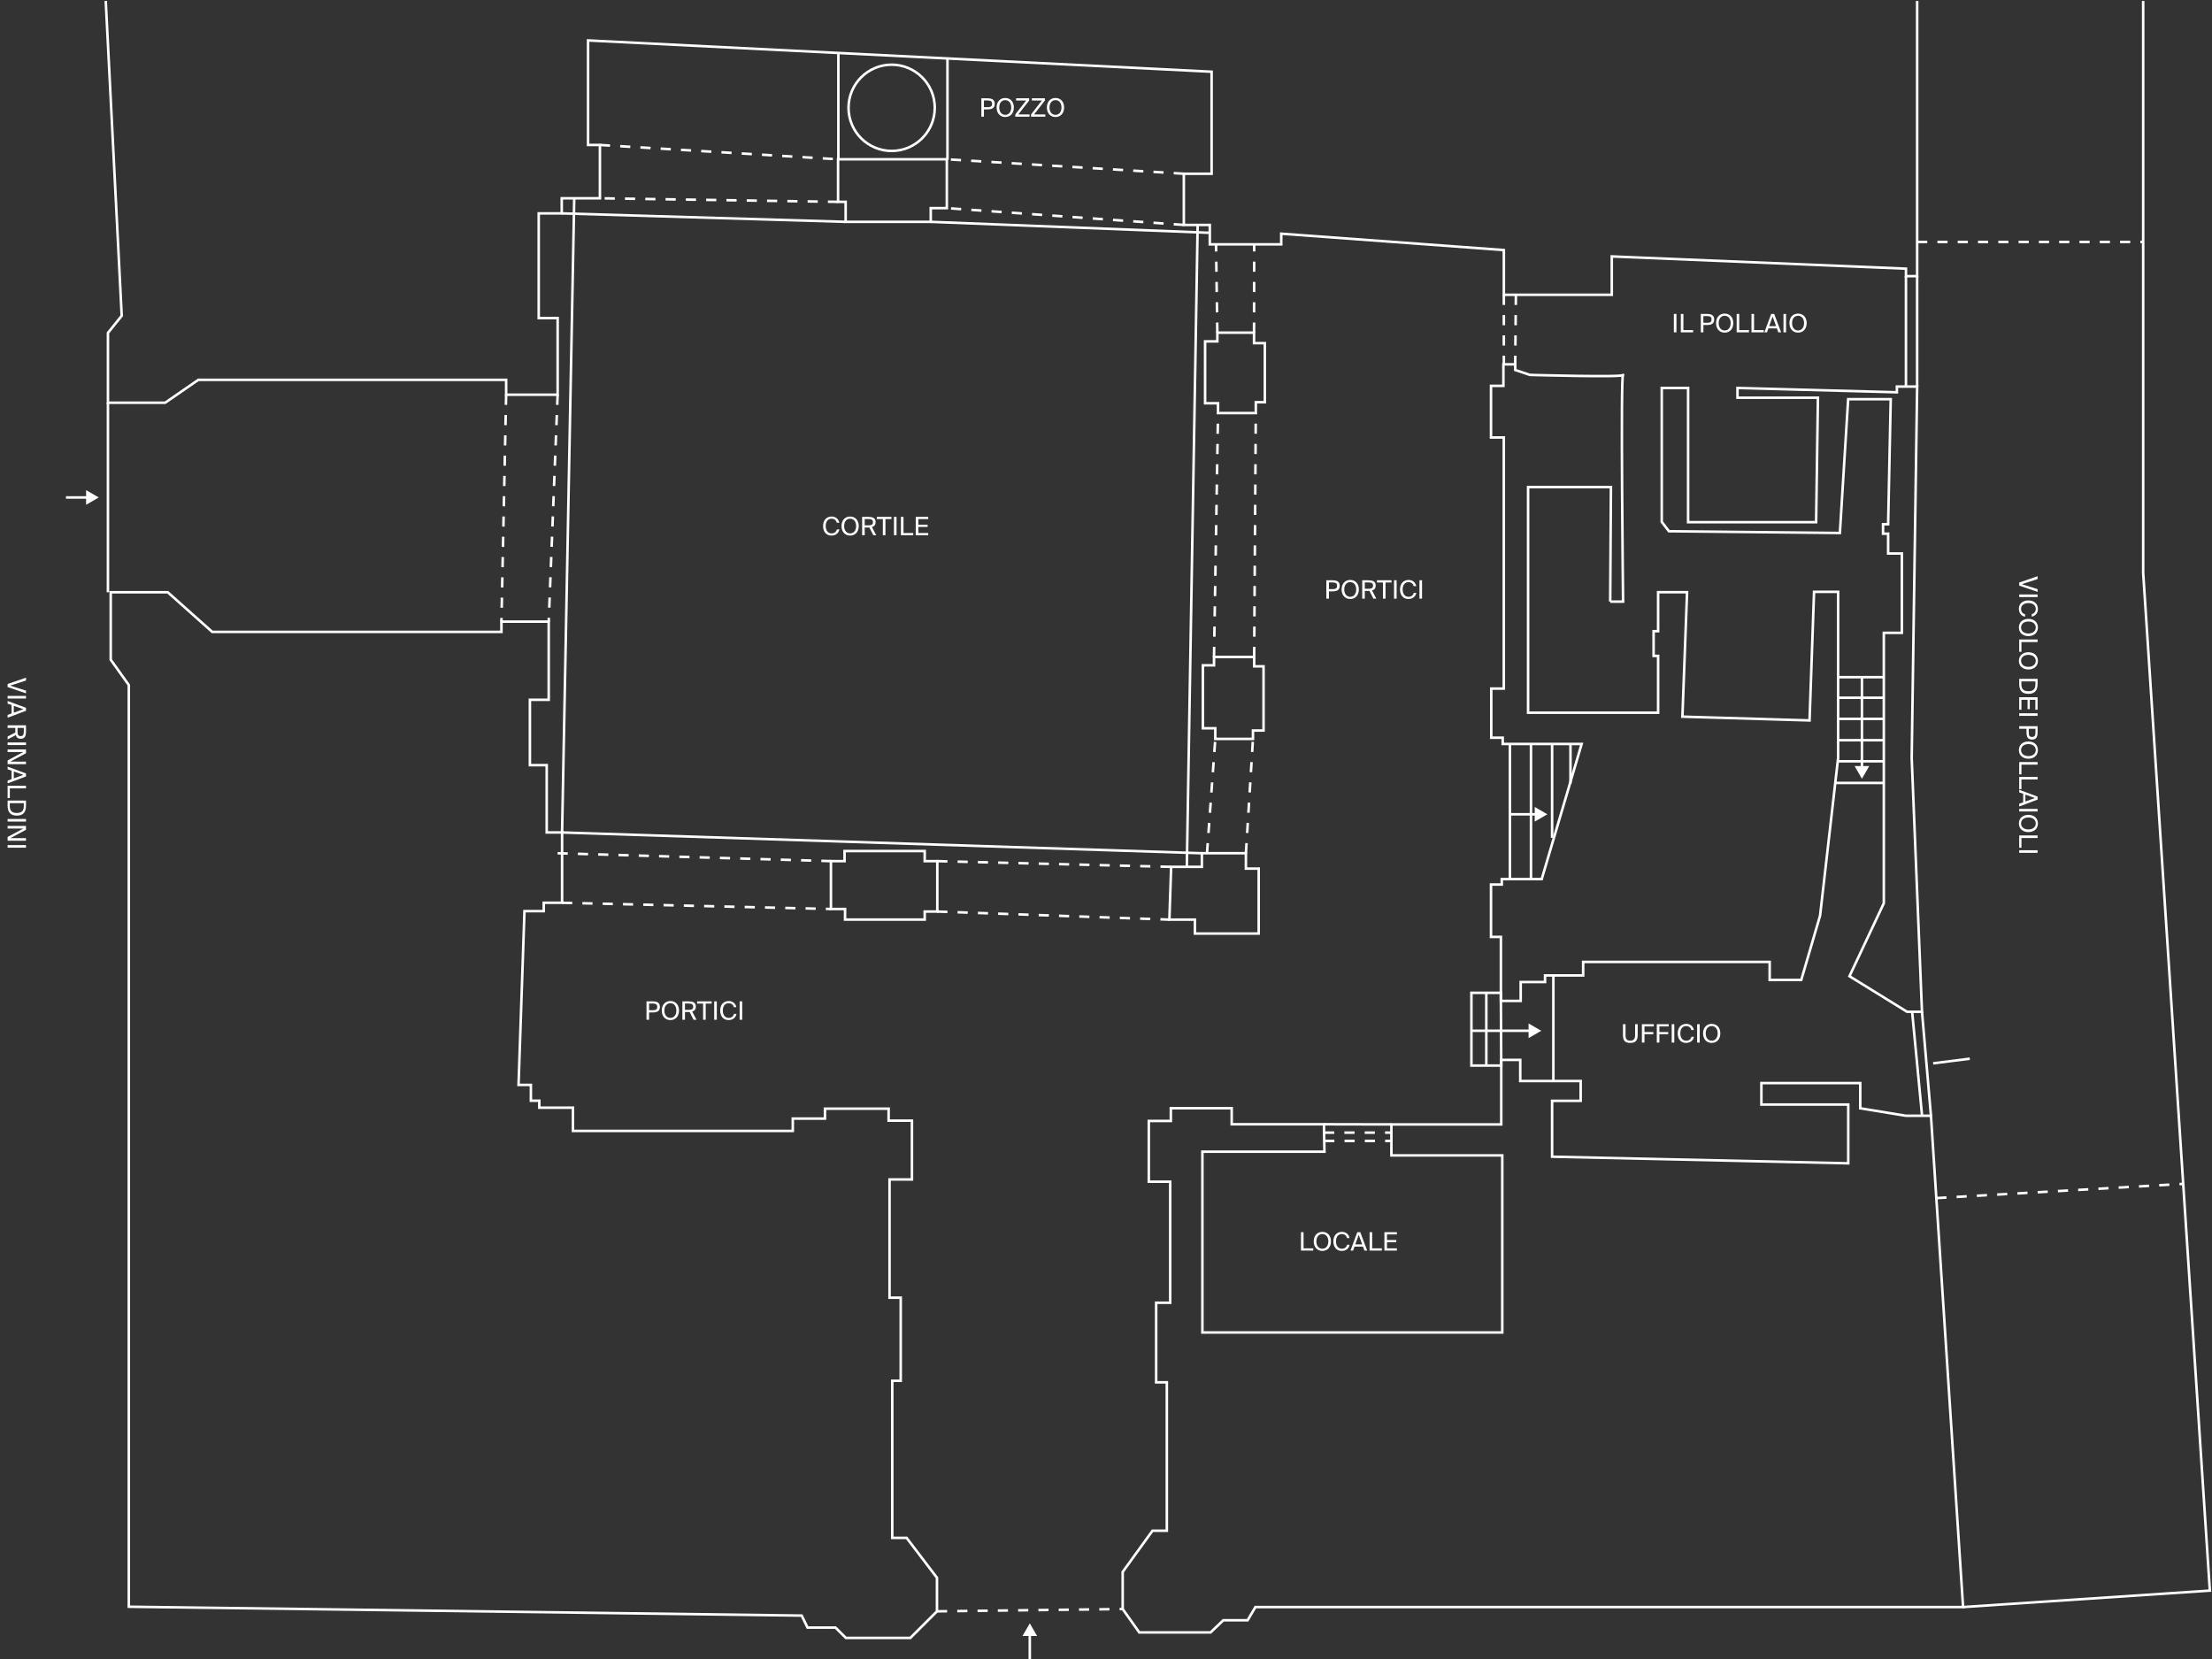<svg width="872" height="654" viewBox="0 0 872 654" fill="none" xmlns="http://www.w3.org/2000/svg">
<rect x="0" y="0" width="872" height="654" fill="#333333" stroke="none"/>
<path d="M41.685 0.371L47.981 124.476L42.554 131.236V158.757H65.111L78.186 149.738H199.53V155.609H219.828V125.384H212.373V84.112H221.45V78.164H236.495V57.151H231.821V15.937L477.637 28.278V68.488H466.686V88.67H476.922V96.337H505.08V92.127L592.839 98.578V116.21H635.385V101.088L751.36 105.917V108.852H755.763V0.371" stroke="white" stroke-miterlimit="10"/>
<path d="M43.653 233.479H66.134L83.67 249.104H197.674V245.048H216.311V275.871H208.895V301.635H215.52V328.171H221.584V355.885H214.361V359.188H206.752L204.415 427.691H209.282V433.929H212.603V436.671H225.871V445.826H312.529V440.959H325.217V437.058H350.305V441.789H359.498V464.965H350.672V511.567H355.075V544.322H351.734V606.24H357.393L369.367 621.98V635.209L358.861 645.696H333.464L329.37 641.621H318.342L316.044 636.889L50.78 633.394V270.058L43.653 260.073V233.479Z" stroke="white" stroke-miterlimit="10"/>
<path d="M521.917 443.199H485.551V436.864H461.564V441.885H452.873V465.853H461.313V513.556H455.77V544.92H459.98V603.438H454.321L442.579 619.681V634.301L449.126 643.532H477.207L482.248 638.723H491.827L494.898 633.528H773.874L761.205 439.838H751.259L733.336 436.903V426.956H694.363V435.435H728.604V458.591L611.857 455.984V433.967H623.117V426.145H599.304V417.821H591.811V443.256H548.511V455.482H592.216V525.279H474.001V454.014H522.11L521.917 443.199Z" stroke="white" stroke-miterlimit="10"/>
<path d="M755.76 95.372H844.87" stroke="white" stroke-miterlimit="10" stroke-dasharray="4 4"/>
<path d="M763.334 472.303L860.652 466.703" stroke="white" stroke-miterlimit="10" stroke-dasharray="4 4"/>
<path d="M773.873 633.528L871.153 627.039L844.868 225.792V0.371" stroke="white" stroke-miterlimit="10"/>
<path d="M369.363 635.209L442.579 634.301" stroke="white" stroke-miterlimit="10" stroke-dasharray="4 4"/>
<path d="M42.552 158.757V233.479" stroke="white" stroke-miterlimit="10"/>
<path d="M199.528 155.609L197.674 245.047" stroke="white" stroke-miterlimit="10" stroke-dasharray="4 4"/>
<path d="M219.824 155.609L216.309 245.047" stroke="white" stroke-miterlimit="10" stroke-dasharray="4 4"/>
<path d="M327.569 339.469H332.938V335.49H364.534V339.469H369.498V359.342H364.534V362.509H333.131V358.338H327.569V339.469Z" stroke="white" stroke-miterlimit="10"/>
<path d="M461.683 341.728H473.792V336.359H491.154V342.424H496.195V368.013H471.049V362.528H460.987L461.683 341.728Z" stroke="white" stroke-miterlimit="10"/>
<path d="M478.581 258.992H494.418V262.68H498.107V287.981H493.935V291.283H479.083V287.092H474.197V262.275H478.581V258.992Z" stroke="white" stroke-miterlimit="10"/>
<path d="M219.824 336.359L327.571 339.469" stroke="white" stroke-miterlimit="10" stroke-dasharray="4 4"/>
<path d="M369.499 339.469L461.68 341.728" stroke="white" stroke-miterlimit="10" stroke-dasharray="4 4"/>
<path d="M221.582 355.885L327.572 358.338" stroke="white" stroke-miterlimit="10" stroke-dasharray="4 4"/>
<path d="M369.499 359.342L460.985 362.528" stroke="white" stroke-miterlimit="10" stroke-dasharray="4 4"/>
<path d="M475.819 336.359L479.083 291.282" stroke="white" stroke-miterlimit="10" stroke-dasharray="4 4"/>
<path d="M491.156 336.359L493.937 291.282" stroke="white" stroke-miterlimit="10" stroke-dasharray="4 4"/>
<path d="M495.053 162.832H480.163V158.969H475.064V134.577H479.893V131.139H494.358V135.272H498.626V158.564H495.053V162.832Z" stroke="white" stroke-miterlimit="10"/>
<path d="M478.58 258.991L480.164 162.832" stroke="white" stroke-miterlimit="10" stroke-dasharray="4 4"/>
<path d="M494.415 258.991L495.052 162.832" stroke="white" stroke-miterlimit="10" stroke-dasharray="4 4"/>
<path d="M479.894 131.139L479.372 96.337" stroke="white" stroke-miterlimit="10" stroke-dasharray="4 4"/>
<path d="M494.362 131.139L494.42 96.337" stroke="white" stroke-miterlimit="10" stroke-dasharray="4 4"/>
<path d="M634.763 237.149L635.053 192.014H602.394V280.951H653.651V258.567H651.874V248.833H653.651V233.441H665.065L663.23 282.515L713.347 284.002L715.124 233.305H724.607V298.834L717.5 360.945L710.084 386.303H697.627V379.196H624.102V384.526H609.077V387.133H599.478V394.569H591.676V369.346H587.774V348.701H592.023V346.557H607.763L623.503 293.292H592.39V290.82H587.871V271.449H592.815V172.47H587.774V152.114H592.661V143.635H597.334V145.856L603.09 147.788C603.09 147.788 640.904 148.869 639.842 147.788C638.78 146.706 639.842 237.168 639.842 237.168H634.782" stroke="white" stroke-miterlimit="10"/>
<path d="M655.083 152.944H665.473V205.842H715.938L716.653 156.787H684.941V152.944L747.785 154.643V152.384H755.762L753.618 298.815L757.674 398.856H751.783L729.09 384.835L742.629 356.059V249.47H749.736V218.202H744.328V210.381H742.32V206.673H744.328L745.352 157.367H728.569L725.305 210.11L657.903 209.415L655.083 205.707V152.944Z" stroke="white" stroke-miterlimit="10"/>
<path d="M521.974 446.501H548.51" stroke="white" stroke-miterlimit="10" stroke-dasharray="4 4"/>
<path d="M522.034 449.765H548.512" stroke="white" stroke-miterlimit="10" stroke-dasharray="4 4"/>
<path d="M521.921 443.199L548.515 443.257" stroke="white" stroke-miterlimit="10"/>
<path d="M757.676 398.856L761.21 439.839" stroke="white" stroke-miterlimit="10"/>
<path d="M753.79 398.856L757.672 439.491" stroke="white" stroke-miterlimit="10"/>
<path d="M755.76 108.852V152.384" stroke="white" stroke-miterlimit="10"/>
<path d="M751.354 108.852V152.384" stroke="white" stroke-miterlimit="10"/>
<path d="M330.376 62.791V79.573H333.369V87.453H366.916V82.046H373.251V62.791H330.376Z" stroke="white" stroke-miterlimit="10"/>
<path d="M330.5 63V21M373.5 63V23" stroke="white"/>
<path d="M236.489 57.151L330.37 62.791" stroke="white" stroke-miterlimit="10" stroke-dasharray="4 4"/>
<path d="M330.37 79.574L236.489 78.165" stroke="white" stroke-miterlimit="10" stroke-dasharray="4 4"/>
<path d="M466.685 68.488L373.249 62.791" stroke="white" stroke-miterlimit="10" stroke-dasharray="4 4"/>
<path d="M466.685 88.67L373.249 82.046" stroke="white" stroke-miterlimit="10" stroke-dasharray="4 4"/>
<path d="M226.372 78.165L221.582 328.171L473.79 336.36" stroke="white" stroke-miterlimit="10"/>
<path d="M467.86 341.728L472.129 88.67" stroke="white" stroke-miterlimit="10"/>
<path d="M476.919 91.779L366.912 87.453" stroke="white" stroke-miterlimit="10"/>
<path d="M333.365 87.453L221.446 84.112" stroke="white" stroke-miterlimit="10"/>
<path d="M724.609 266.949H742.628" stroke="white" stroke-miterlimit="10"/>
<path d="M742.628 275.06H724.609" stroke="white" stroke-miterlimit="10"/>
<path d="M724.609 283.384H742.628" stroke="white" stroke-miterlimit="10"/>
<path d="M742.628 291.804H724.609" stroke="white" stroke-miterlimit="10"/>
<path d="M724.609 300.109H742.628" stroke="white" stroke-miterlimit="10"/>
<path d="M742.625 308.646H723.485" stroke="white" stroke-miterlimit="10"/>
<path d="M734 307L736.887 302L731.113 302L734 307ZM734 267L733.5 267L733.5 302.5L734 302.5L734.5 302.5L734.5 267L734 267Z" fill="white"/>
<path d="M405.96 639.94L403.073 644.94H408.847L405.96 639.94ZM405.96 654H406.46V644.44H405.96H405.46V654H405.96Z" fill="white"/>
<path d="M595.228 293.272V346.538" stroke="white" stroke-miterlimit="10"/>
<path d="M603.533 293.272V346.538" stroke="white" stroke-miterlimit="10"/>
<path d="M611.862 293.272V330.276" stroke="white" stroke-miterlimit="10"/>
<path d="M619.104 293.272V308.897" stroke="white" stroke-miterlimit="10"/>
<path d="M591.656 391.382H580.049V405.731V420.062H591.81L591.656 391.382Z" stroke="white" stroke-miterlimit="10"/>
<path d="M607.587 406.35L602.587 403.463V409.236L607.587 406.35ZM603.087 406.35V405.85H580.047V406.35V406.85H603.087V406.35Z" fill="white"/>
<path d="M610 321L605 318.113V323.887L610 321ZM605.5 321V320.5H595V321V321.5H605.5V321Z" fill="white"/>
<path d="M585.926 391.382V420.062" stroke="white" stroke-miterlimit="10"/>
<path d="M776.501 417.358L762.074 419.174" stroke="white" stroke-miterlimit="10"/>
<path d="M38.94 196.108L33.94 193.222V198.995L38.94 196.108ZM26 196.108V196.608H34.44V196.108V195.608H26V196.108Z" fill="white"/>
<path d="M612.36 426.145V384.506" stroke="white" stroke-miterlimit="10"/>
<path d="M592.836 116.21V143.596" stroke="white" stroke-miterlimit="10" stroke-dasharray="4 4"/>
<path d="M597.588 116.21L597.317 143.596" stroke="white" stroke-miterlimit="10" stroke-dasharray="4 4"/>
<path d="M512.86 493V485.75H513.88V492.12H517.71V493H512.86ZM521.29 493.13C519.2 493.13 517.89 491.56 517.89 489.37C517.89 487.18 519.2 485.62 521.29 485.62C523.38 485.62 524.69 487.18 524.69 489.37C524.69 491.56 523.38 493.13 521.29 493.13ZM521.29 492.27C522.61 492.27 523.65 491.24 523.65 489.37C523.65 487.5 522.61 486.48 521.29 486.48C519.97 486.48 518.93 487.5 518.93 489.37C518.93 491.24 519.97 492.27 521.29 492.27ZM531.064 490.69H532.054C531.734 492.29 530.484 493.13 528.914 493.13C526.834 493.13 525.624 491.57 525.624 489.36C525.624 487.11 526.944 485.62 528.994 485.62C530.494 485.62 531.704 486.51 532.014 488.06H531.024C530.804 487.16 530.104 486.48 528.944 486.48C527.664 486.48 526.664 487.48 526.664 489.36C526.664 491.19 527.624 492.27 528.974 492.27C530.124 492.27 530.834 491.62 531.064 490.69ZM532.373 493L535.063 485.75H536.243L538.973 493H537.873L537.313 491.44H533.963L533.413 493H532.373ZM534.283 490.56H536.993L535.623 486.78L534.283 490.56ZM539.911 493V485.75H540.931V492.12H544.761V493H539.911ZM545.751 493V485.75H550.671V486.63H546.771V488.83H550.441V489.71H546.771V492.12H550.671V493H545.751Z" fill="white"/>
<path d="M645.6 403.75V407.97C645.6 410.09 644.79 411.13 642.68 411.13C640.67 411.13 639.79 410.31 639.79 408.05V403.75H640.81V408.16C640.81 409.58 641.32 410.25 642.68 410.25C644.07 410.25 644.58 409.48 644.58 408.05V403.75H645.6ZM647.253 411V403.75H651.963V404.63H648.273V406.83H651.753V407.71H648.273V411H647.253ZM653.131 411V403.75H657.841V404.63H654.151V406.83H657.631V407.71H654.151V411H653.131ZM659.01 411V403.75H660.03V411H659.01ZM666.805 408.69H667.795C667.475 410.29 666.225 411.13 664.655 411.13C662.575 411.13 661.365 409.57 661.365 407.36C661.365 405.11 662.685 403.62 664.735 403.62C666.235 403.62 667.445 404.51 667.755 406.06H666.765C666.545 405.16 665.845 404.48 664.685 404.48C663.405 404.48 662.405 405.48 662.405 407.36C662.405 409.19 663.365 410.27 664.715 410.27C665.865 410.27 666.575 409.62 666.805 408.69ZM669.03 411V403.75H670.05V411H669.03ZM674.774 411.13C672.684 411.13 671.374 409.56 671.374 407.37C671.374 405.18 672.684 403.62 674.774 403.62C676.864 403.62 678.174 405.18 678.174 407.37C678.174 409.56 676.864 411.13 674.774 411.13ZM674.774 410.27C676.094 410.27 677.134 409.24 677.134 407.37C677.134 405.5 676.094 404.48 674.774 404.48C673.454 404.48 672.414 405.5 672.414 407.37C672.414 409.24 673.454 410.27 674.774 410.27Z" fill="white"/>
<path d="M659.86 131V123.75H660.88V131H659.86ZM662.604 131V123.75H663.624V130.12H667.454V131H662.604ZM670.475 131V123.75H672.745C674.515 123.75 675.755 124.15 675.755 125.94C675.755 127.74 674.515 128.13 672.745 128.13H671.495V131H670.475ZM671.495 127.24H672.825C673.885 127.24 674.715 127.13 674.715 125.94C674.715 124.76 673.885 124.61 672.825 124.61H671.495V127.24ZM679.891 131.13C677.801 131.13 676.491 129.56 676.491 127.37C676.491 125.18 677.801 123.62 679.891 123.62C681.981 123.62 683.291 125.18 683.291 127.37C683.291 129.56 681.981 131.13 679.891 131.13ZM679.891 130.27C681.211 130.27 682.251 129.24 682.251 127.37C682.251 125.5 681.211 124.48 679.891 124.48C678.571 124.48 677.531 125.5 677.531 127.37C677.531 129.24 678.571 130.27 679.891 130.27ZM684.616 131V123.75H685.636V130.12H689.466V131H684.616ZM690.456 131V123.75H691.476V130.12H695.306V131H690.456ZM695.536 131L698.226 123.75H699.406L702.136 131H701.036L700.476 129.44H697.126L696.576 131H695.536ZM697.446 128.56H700.156L698.786 124.78L697.446 128.56ZM703.073 131V123.75H704.093V131H703.073ZM708.817 131.13C706.727 131.13 705.417 129.56 705.417 127.37C705.417 125.18 706.727 123.62 708.817 123.62C710.907 123.62 712.217 125.18 712.217 127.37C712.217 129.56 710.907 131.13 708.817 131.13ZM708.817 130.27C710.137 130.27 711.177 129.24 711.177 127.37C711.177 125.5 710.137 124.48 708.817 124.48C707.497 124.48 706.457 125.5 706.457 127.37C706.457 129.24 707.497 130.27 708.817 130.27Z" fill="white"/>
<path d="M796 229.64L803.25 227.15L803.25 228.27L797.04 230.28L803.25 232.25L803.25 233.32L796 230.86L796 229.64ZM796 234.344L803.25 234.344L803.25 235.364L796 235.364L796 234.344ZM798.31 242.139L798.31 243.129C796.71 242.809 795.87 241.559 795.87 239.989C795.87 237.909 797.43 236.699 799.64 236.699C801.89 236.699 803.38 238.019 803.38 240.069C803.38 241.569 802.49 242.779 800.94 243.089L800.94 242.099C801.84 241.879 802.52 241.179 802.52 240.019C802.52 238.739 801.52 237.739 799.64 237.739C797.81 237.739 796.73 238.699 796.73 240.049C796.73 241.199 797.38 241.909 798.31 242.139ZM795.87 247.364C795.87 245.274 797.44 243.964 799.63 243.964C801.82 243.964 803.38 245.274 803.38 247.364C803.38 249.454 801.82 250.764 799.63 250.764C797.44 250.764 795.87 249.454 795.87 247.364ZM796.73 247.364C796.73 248.684 797.76 249.724 799.63 249.724C801.5 249.724 802.52 248.684 802.52 247.364C802.52 246.044 801.5 245.004 799.63 245.004C797.76 245.004 796.73 246.044 796.73 247.364ZM796 252.089L803.25 252.089L803.25 253.109L796.88 253.109L796.88 256.939L796 256.939L796 252.089ZM795.87 260.518C795.87 258.428 797.44 257.118 799.63 257.118C801.82 257.118 803.38 258.428 803.38 260.518C803.38 262.608 801.82 263.918 799.63 263.918C797.44 263.918 795.87 262.608 795.87 260.518ZM796.73 260.518C796.73 261.838 797.76 262.878 799.63 262.878C801.5 262.878 802.52 261.838 802.52 260.518C802.52 259.198 801.5 258.158 799.63 258.158C797.76 258.158 796.73 259.198 796.73 260.518ZM796 267.596L803.25 267.596L803.25 269.576C803.25 271.876 802.39 273.526 799.63 273.526C796.86 273.526 796 271.876 796 269.576L796 267.596ZM796.86 268.616L796.86 269.546C796.86 271.046 797.16 272.486 799.63 272.486C802.09 272.486 802.39 271.046 802.39 269.546L802.39 268.616L796.86 268.616ZM796 274.862L803.25 274.862L803.25 279.782L802.37 279.782L802.37 275.882L800.17 275.882L800.17 279.552L799.29 279.552L799.29 275.882L796.88 275.882L796.88 279.782L796 279.782L796 274.862ZM796 281.18L803.25 281.18L803.25 282.2L796 282.2L796 281.18ZM796 286.278L803.25 286.278L803.25 288.548C803.25 290.318 802.85 291.558 801.06 291.558C799.26 291.558 798.87 290.318 798.87 288.548L798.87 287.298L796 287.298L796 286.278ZM799.76 287.298L799.76 288.628C799.76 289.688 799.87 290.518 801.06 290.518C802.24 290.518 802.39 289.688 802.39 288.628L802.39 287.298L799.76 287.298ZM795.87 295.694C795.87 293.604 797.44 292.294 799.63 292.294C801.82 292.294 803.38 293.604 803.38 295.694C803.38 297.784 801.82 299.094 799.63 299.094C797.44 299.094 795.87 297.784 795.87 295.694ZM796.73 295.694C796.73 297.014 797.76 298.054 799.63 298.054C801.5 298.054 802.52 297.014 802.52 295.694C802.52 294.374 801.5 293.334 799.63 293.334C797.76 293.334 796.73 294.374 796.73 295.694ZM796 300.419L803.25 300.419L803.25 301.439L796.88 301.439L796.88 305.269L796 305.269L796 300.419ZM796 306.258L803.25 306.258L803.25 307.278L796.88 307.278L796.88 311.108L796 311.108L796 306.258ZM796 311.338L803.25 314.028L803.25 315.208L796 317.938L796 316.838L797.56 316.278L797.56 312.928L796 312.378L796 311.338ZM798.44 313.248L798.44 315.958L802.22 314.588L798.44 313.248ZM796 318.876L803.25 318.876L803.25 319.896L796 319.896L796 318.876ZM795.87 324.62C795.87 322.53 797.44 321.22 799.63 321.22C801.82 321.22 803.38 322.53 803.38 324.62C803.38 326.71 801.82 328.02 799.63 328.02C797.44 328.02 795.87 326.71 795.87 324.62ZM796.73 324.62C796.73 325.94 797.76 326.98 799.63 326.98C801.5 326.98 802.52 325.94 802.52 324.62C802.52 323.3 801.5 322.26 799.63 322.26C797.76 322.26 796.73 323.3 796.73 324.62ZM796 329.344L803.25 329.344L803.25 330.364L796.88 330.364L796.88 334.194L796 334.194L796 329.344ZM796 335.184L803.25 335.184L803.25 336.204L796 336.204L796 335.184Z" fill="white"/>
<path d="M329.91 208.69H330.9C330.58 210.29 329.33 211.13 327.76 211.13C325.68 211.13 324.47 209.57 324.47 207.36C324.47 205.11 325.79 203.62 327.84 203.62C329.34 203.62 330.55 204.51 330.86 206.06H329.87C329.65 205.16 328.95 204.48 327.79 204.48C326.51 204.48 325.51 205.48 325.51 207.36C325.51 209.19 326.47 210.27 327.82 210.27C328.97 210.27 329.68 209.62 329.91 208.69ZM335.135 211.13C333.045 211.13 331.735 209.56 331.735 207.37C331.735 205.18 333.045 203.62 335.135 203.62C337.225 203.62 338.535 205.18 338.535 207.37C338.535 209.56 337.225 211.13 335.135 211.13ZM335.135 210.27C336.455 210.27 337.495 209.24 337.495 207.37C337.495 205.5 336.455 204.48 335.135 204.48C333.815 204.48 332.775 205.5 332.775 207.37C332.775 209.24 333.815 210.27 335.135 210.27ZM339.86 211V203.75H342.16C343.93 203.75 345.18 204.1 345.18 205.84C345.18 206.89 344.72 207.44 343.74 207.77L345.42 211H344.28L342.71 207.95H340.88V211H339.86ZM340.88 207.09H342.24C343.3 207.09 344.13 206.98 344.13 205.86C344.13 204.74 343.3 204.61 342.24 204.61H340.88V207.09ZM348.033 211V204.63H345.673V203.75H351.413V204.63H349.053V211H348.033ZM352.409 211V203.75H353.429V211H352.409ZM355.153 211V203.75H356.173V210.12H360.003V211H355.153ZM360.993 211V203.75H365.913V204.63H362.013V206.83H365.683V207.71H362.013V210.12H365.913V211H360.993Z" fill="white"/>
<path d="M386.86 46V38.75H389.13C390.9 38.75 392.14 39.15 392.14 40.94C392.14 42.74 390.9 43.13 389.13 43.13H387.88V46H386.86ZM387.88 42.24H389.21C390.27 42.24 391.1 42.13 391.1 40.94C391.1 39.76 390.27 39.61 389.21 39.61H387.88V42.24ZM396.276 46.13C394.186 46.13 392.876 44.56 392.876 42.37C392.876 40.18 394.186 38.62 396.276 38.62C398.366 38.62 399.676 40.18 399.676 42.37C399.676 44.56 398.366 46.13 396.276 46.13ZM396.276 45.27C397.596 45.27 398.636 44.24 398.636 42.37C398.636 40.5 397.596 39.48 396.276 39.48C394.956 39.48 393.916 40.5 393.916 42.37C393.916 44.24 394.956 45.27 396.276 45.27ZM400.235 46V45.12L404.505 39.63H400.565V38.75H405.705V39.63L401.445 45.12H405.865V46H400.235ZM406.446 46V45.12L410.716 39.63H406.776V38.75H411.916V39.63L407.656 45.12H412.076V46H406.446ZM416.09 46.13C414 46.13 412.69 44.56 412.69 42.37C412.69 40.18 414 38.62 416.09 38.62C418.18 38.62 419.49 40.18 419.49 42.37C419.49 44.56 418.18 46.13 416.09 46.13ZM416.09 45.27C417.41 45.27 418.45 44.24 418.45 42.37C418.45 40.5 417.41 39.48 416.09 39.48C414.77 39.48 413.73 40.5 413.73 42.37C413.73 44.24 414.77 45.27 416.09 45.27Z" fill="white"/>
<path d="M254.86 402V394.75H257.13C258.9 394.75 260.14 395.15 260.14 396.94C260.14 398.74 258.9 399.13 257.13 399.13H255.88V402H254.86ZM255.88 398.24H257.21C258.27 398.24 259.1 398.13 259.1 396.94C259.1 395.76 258.27 395.61 257.21 395.61H255.88V398.24ZM264.276 402.13C262.186 402.13 260.876 400.56 260.876 398.37C260.876 396.18 262.186 394.62 264.276 394.62C266.366 394.62 267.676 396.18 267.676 398.37C267.676 400.56 266.366 402.13 264.276 402.13ZM264.276 401.27C265.596 401.27 266.636 400.24 266.636 398.37C266.636 396.5 265.596 395.48 264.276 395.48C262.956 395.48 261.916 396.5 261.916 398.37C261.916 400.24 262.956 401.27 264.276 401.27ZM269.001 402V394.75H271.301C273.071 394.75 274.321 395.1 274.321 396.84C274.321 397.89 273.861 398.44 272.881 398.77L274.561 402H273.421L271.851 398.95H270.021V402H269.001ZM270.021 398.09H271.381C272.441 398.09 273.271 397.98 273.271 396.86C273.271 395.74 272.441 395.61 271.381 395.61H270.021V398.09ZM277.174 402V395.63H274.814V394.75H280.554V395.63H278.194V402H277.174ZM281.549 402V394.75H282.569V402H281.549ZM289.344 399.69H290.334C290.014 401.29 288.764 402.13 287.194 402.13C285.114 402.13 283.904 400.57 283.904 398.36C283.904 396.11 285.224 394.62 287.274 394.62C288.774 394.62 289.984 395.51 290.294 397.06H289.304C289.084 396.16 288.384 395.48 287.224 395.48C285.944 395.48 284.944 396.48 284.944 398.36C284.944 400.19 285.904 401.27 287.254 401.27C288.404 401.27 289.114 400.62 289.344 399.69ZM291.569 402V394.75H292.589V402H291.569Z" fill="white"/>
<path d="M522.86 236V228.75H525.13C526.9 228.75 528.14 229.15 528.14 230.94C528.14 232.74 526.9 233.13 525.13 233.13H523.88V236H522.86ZM523.88 232.24H525.21C526.27 232.24 527.1 232.13 527.1 230.94C527.1 229.76 526.27 229.61 525.21 229.61H523.88V232.24ZM532.276 236.13C530.186 236.13 528.876 234.56 528.876 232.37C528.876 230.18 530.186 228.62 532.276 228.62C534.366 228.62 535.676 230.18 535.676 232.37C535.676 234.56 534.366 236.13 532.276 236.13ZM532.276 235.27C533.596 235.27 534.636 234.24 534.636 232.37C534.636 230.5 533.596 229.48 532.276 229.48C530.956 229.48 529.916 230.5 529.916 232.37C529.916 234.24 530.956 235.27 532.276 235.27ZM537.001 236V228.75H539.301C541.071 228.75 542.321 229.1 542.321 230.84C542.321 231.89 541.861 232.44 540.881 232.77L542.561 236H541.421L539.851 232.95H538.021V236H537.001ZM538.021 232.09H539.381C540.441 232.09 541.271 231.98 541.271 230.86C541.271 229.74 540.441 229.61 539.381 229.61H538.021V232.09ZM545.174 236V229.63H542.814V228.75H548.554V229.63H546.194V236H545.174ZM549.549 236V228.75H550.569V236H549.549ZM557.344 233.69H558.334C558.014 235.29 556.764 236.13 555.194 236.13C553.114 236.13 551.904 234.57 551.904 232.36C551.904 230.11 553.224 228.62 555.274 228.62C556.774 228.62 557.984 229.51 558.294 231.06H557.304C557.084 230.16 556.384 229.48 555.224 229.48C553.944 229.48 552.944 230.48 552.944 232.36C552.944 234.19 553.904 235.27 555.254 235.27C556.404 235.27 557.114 234.62 557.344 233.69ZM559.569 236V228.75H560.589V236H559.569Z" fill="white"/>
<circle cx="351.5" cy="42.5" r="17" stroke="white"/>
<path d="M3 269.64L10.25 267.15L10.25 268.27L4.04 270.28L10.25 272.25L10.25 273.32L3 270.86L3 269.64ZM3 274.344L10.25 274.344L10.25 275.364L3 275.364L3 274.344ZM3 276.329L10.25 279.019L10.25 280.199L3 282.929L3 281.829L4.56 281.269L4.56 277.919L3 277.369L3 276.329ZM5.44 278.239L5.44 280.949L9.22 279.579L5.44 278.239ZM3 285.917L10.25 285.917L10.25 288.217C10.25 289.987 9.9 291.237 8.16 291.237C7.11 291.237 6.56 290.777 6.23 289.797L3 291.477L3 290.337L6.05 288.767L6.05 286.937L3 286.937L3 285.917ZM6.91 286.937L6.91 288.297C6.91 289.357 7.02 290.187 8.14 290.187C9.26 290.187 9.39 289.357 9.39 288.297L9.39 286.937L6.91 286.937ZM3 292.684L10.25 292.684L10.25 293.704L3 293.704L3 292.684ZM3 295.428L10.25 295.428L10.25 296.928L4.08 300.238L10.25 300.238L10.25 301.258L3 301.258L3 299.768L9.19 296.448L3 296.448L3 295.428ZM3 302.217L10.25 304.907L10.25 306.087L3 308.817L3 307.717L4.56 307.157L4.56 303.807L3 303.257L3 302.217ZM5.44 304.127L5.44 306.837L9.22 305.467L5.44 304.127ZM3 309.755L10.25 309.755L10.25 310.775L3.88 310.775L3.88 314.605L3 314.605L3 309.755ZM3 315.594L10.25 315.594L10.25 317.574C10.25 319.874 9.39 321.524 6.63 321.524C3.86 321.524 3 319.874 3 317.574L3 315.594ZM3.86 316.614L3.86 317.544C3.86 319.044 4.16 320.484 6.63 320.484C9.09 320.484 9.39 319.044 9.39 317.544L9.39 316.614L3.86 316.614ZM3 322.86L10.25 322.86L10.25 323.88L3 323.88L3 322.86ZM3 325.604L10.25 325.604L10.25 327.104L4.08 330.414L10.25 330.414L10.25 331.434L3 331.434L3 329.944L9.19 326.624L3 326.624L3 325.604ZM3 333.153L10.25 333.153L10.25 334.173L3 334.173L3 333.153Z" fill="white"/>
</svg>
